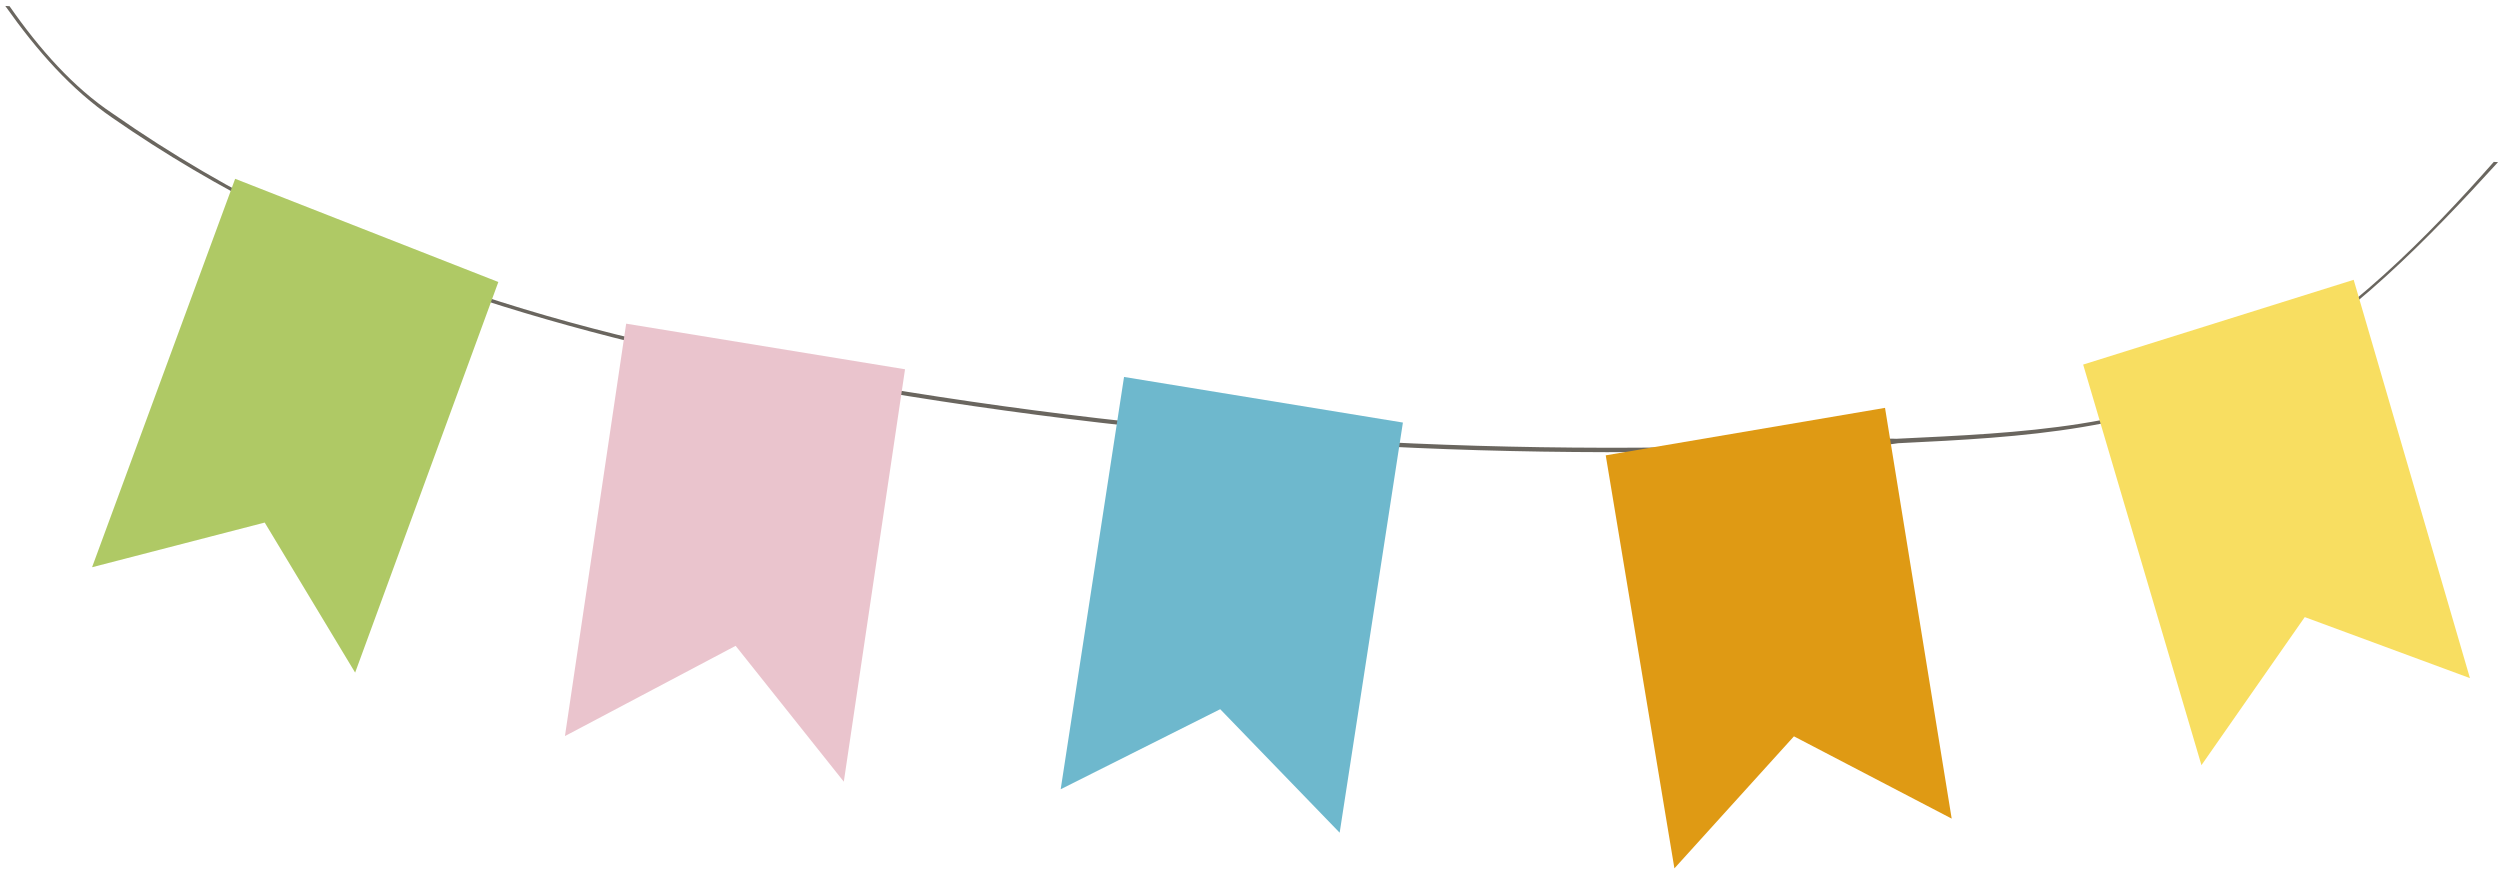 <svg viewBox="0 0 254 89" fill="none" xmlns="http://www.w3.org/2000/svg">
<path d="M11.434 11.983C22.098 19.388 33.714 25.085 46.896 29.768C57.963 33.455 70.143 36.543 85.809 39.162C120.777 45.259 153.796 47.069 189.593 45.292C190.672 45.351 191.762 45.191 192.852 45.031C205.651 44.413 217.803 43.759 229.367 37.572C238.481 32.792 246.929 24.015 253.801 16.471L253.37 16.448C246.714 24.003 238.276 32.561 229.163 37.341C217.598 43.528 205.458 43.962 192.658 44.58C191.579 44.521 190.489 44.681 189.399 44.842C153.602 46.619 120.583 44.809 85.615 38.711C61.372 34.522 35.706 28.494 11.456 11.544C7.477 8.906 3.996 4.975 0.969 0.628L0.537 0.605C3.769 5.182 7.25 9.113 11.434 11.983Z" fill="#6A665F"/>
<path d="M36.082 68.337L26.895 53.092L9.354 57.631L23.891 18.166L50.631 28.652L36.082 68.337Z" fill="#AFC965"/>
<path d="M198.291 83.171L182.264 74.812L170.12 88.226L163.142 46.262L191.518 41.438L198.291 83.171Z" fill="#DF9A14"/>
<path d="M85.731 79.419L74.74 65.616L57.398 74.785L63.619 32.885L91.951 37.518L85.731 79.419Z" fill="#EAC4CD"/>
<path d="M136.11 84.602L123.973 72.055L107.766 80.187L114.202 38.298L142.535 42.932L136.11 84.602Z" fill="#6EB8CD"/>
<path d="M250.947 68.897L234.163 62.697L223.667 77.742L211.649 37.041L239.133 28.428L250.947 68.897Z" fill="#F8DE61"/>
</svg>
